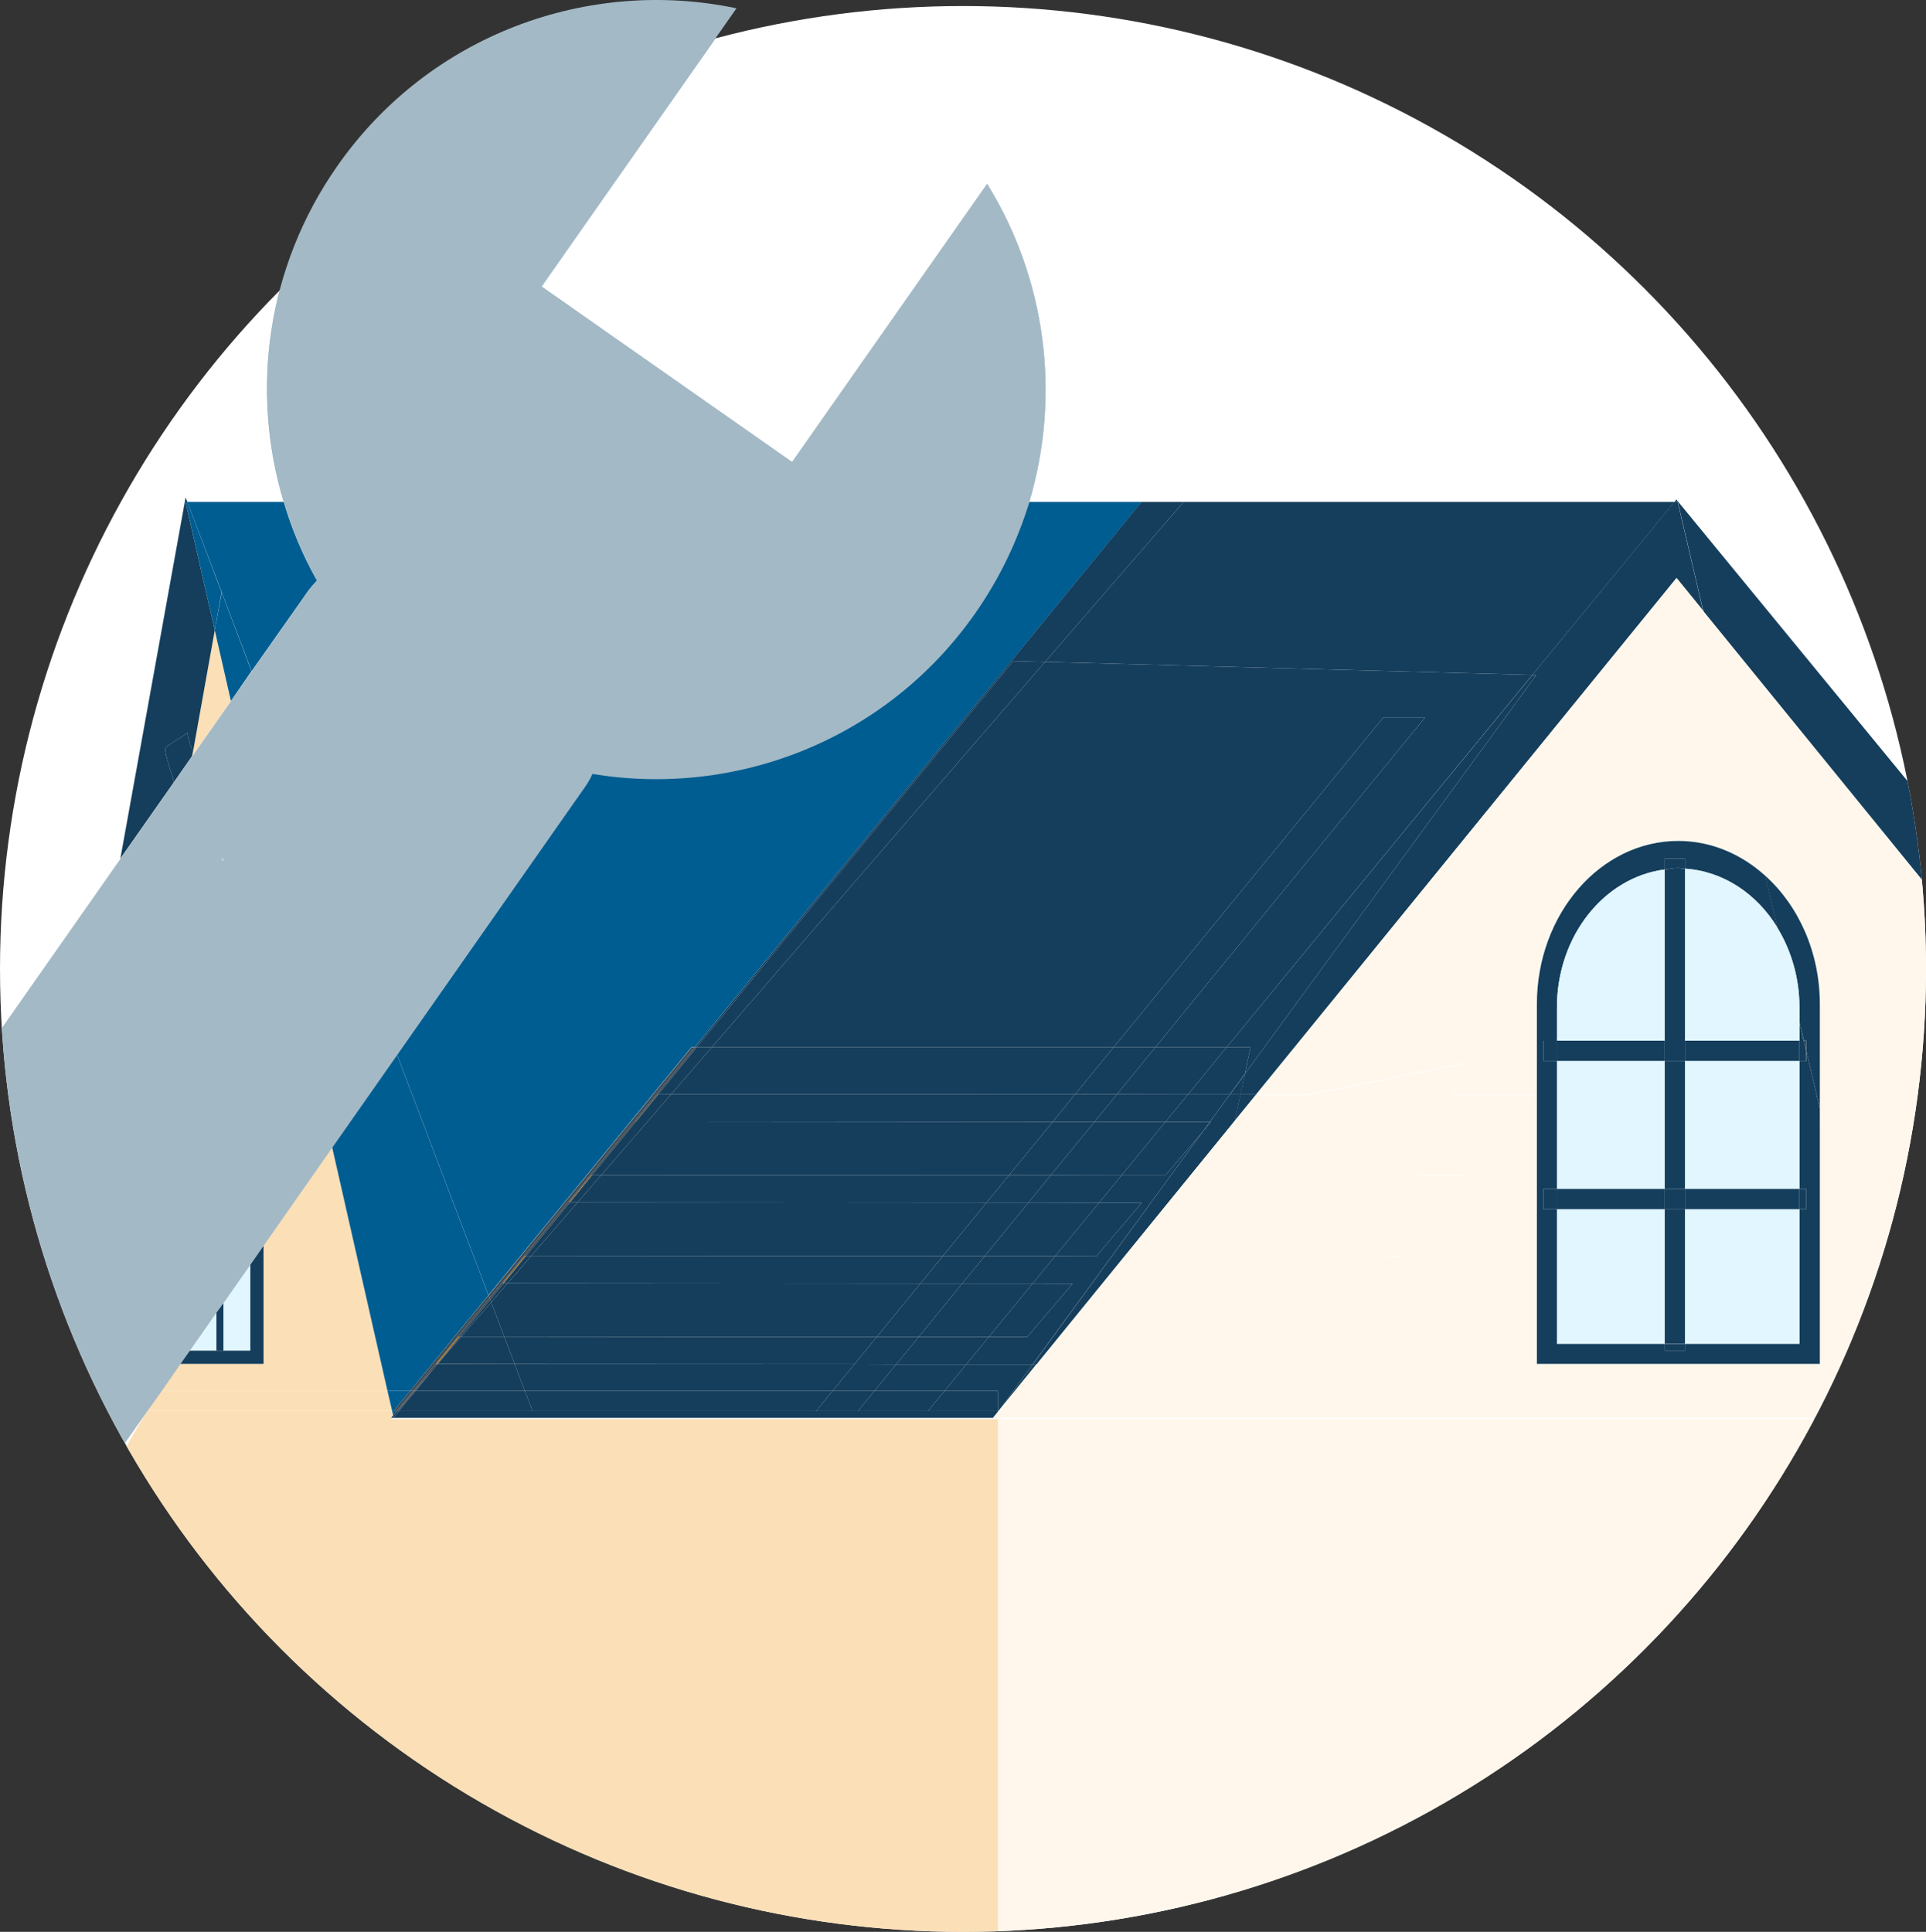 
<svg id="Capa_2" viewBox="0 0 118.1 118.47" xlink="http://www.w3.org/1999/xlink" xmlns="http://www.w3.org/2000/svg">
  <rect x="0" y="0" width="118.1" height="118.47" fill="#333333" stroke="none"/>
  <defs>
    <style>
      .cls-1 {
        fill: #fff7ec;
      }

      .cls-2 {
        fill: #fff;
      }

      .cls-3 {
        fill: none;
      }

      .cls-4 {
        fill: #b26e0c;
      }

      .cls-5 {
        fill: #c8d9e5;
      }

      .cls-6 {
        fill: #a3b9c6;
      }

      .cls-7 {
        fill: #fbdfb6;
      }

      .cls-8 {
        fill: #e1f6ff;
      }

      .cls-9 {
        clip-path: url(#clippath);
      }

      .cls-10 {
        fill: #153e5c;
      }

      .cls-11 {
        fill: #005d91;
      }

      .cls-12 {
        fill: #3e4c56;
      }
    </style>
    <clipPath id="clippath">
      <circle class="cls-3" cx="59.05" cy="59.42" r="59.05"></circle>
    </clipPath>
  </defs>
  <g id="Capa_1-2">
    <g>
      <circle class="cls-2" cx="59.05" cy="59.42" r="59.05"></circle>
      <g class="cls-9">
        <g>
          <path class="cls-3" d="M1.26,86.53h.39c-.05.08-.08.18-.15.26-1.32,1.88-3.88,2.34-5.76,1.02-1.88-1.32-2.32-3.9-1.02-5.76,1.32-1.88,3.9-2.34,5.77-1.02.66.46,1.14,1.09,1.41,1.79l-.66,3.7Z"></path>
          <polygon class="cls-1" points="61.19 87.03 61.19 121.98 144.62 121.98 144.62 87.03 116.01 87.03 61.19 87.03"></polygon>
          <polygon class="cls-7" points="61.19 87.03 61.19 121.99 4.6 121.99 4.6 94.13 9.01 86.53 24.04 86.53 24.11 86.85 23.99 87.03 61.19 87.03"></polygon>
          <path class="cls-7" d="M14.16,42.99l-2.25,3.21s-.05-.08-.07-.13l1.33-7.42.99,4.34Z"></path>
          <polygon class="cls-7" points="23.76 85.3 9.88 85.3 11.03 83.64 16.16 83.64 16.16 76.32 20.36 70.33 23.76 85.3"></polygon>
          <path class="cls-7" d="M11.9,46.2l-.13.18.07-.31s.03.08.07.13Z"></path>
          <polygon class="cls-7" points="23.94 86.12 9.3 86.12 9.88 85.3 23.76 85.3 23.94 86.12"></polygon>
          <polygon class="cls-7" points="24.04 86.53 9.01 86.53 9.3 86.12 23.94 86.12 24.04 86.53"></polygon>
          <path class="cls-10" d="M13.17,38.65l-1.33,7.42c-.18-.36-.31-.71-.33-1.14-.08.07-.39.26-.49.33-.35.2-.74.46-.84.58-.03.03-.05.08-.05.15,0,.21.15.69.54,1.97l-3.29,4.69,4-22.14.12.28h-.12l1.79,7.86Z"></path>
          <path class="cls-10" d="M11.84,46.07l-.07.31-1.1,1.58c-.39-1.28-.54-1.76-.54-1.97,0-.07.02-.12.05-.15.1-.12.49-.38.84-.58.1-.07.41-.26.49-.33.02.43.15.77.33,1.14Z"></path>
          <path class="cls-11" d="M70.01,30.78l-27.41,33.44h-.2l-12.45,15.2-5.61-14.77,11.38-16.24c.23-.31.43-.64.59-.99,8.77,1.46,18.03-2.07,23.47-9.85,1.5-2.14,2.58-4.43,3.31-6.79h6.91Z"></path>
          <path class="cls-11" d="M19.44,35.6c-.26.28-.51.56-.72.89l-3.29,4.67-1.83-4.84-2.11-5.54h5.91c.49,1.66,1.17,3.29,2.04,4.82Z"></path>
          <polygon class="cls-11" points="24.14 86.54 24.14 86.54 24.05 86.54 24.11 86.81 24.11 86.8 24.33 86.54 24.14 86.54"></polygon>
          <polygon class="cls-11" points="15.42 41.16 14.16 42.99 13.17 38.65 13.6 36.33 15.42 41.16"></polygon>
          <polygon class="cls-11" points="29.95 79.43 25.15 85.3 23.76 85.3 20.36 70.33 24.34 64.66 29.95 79.43"></polygon>
          <polygon class="cls-11" points="23.76 85.3 23.95 86.12 24.48 86.12 25.15 85.3 23.76 85.3"></polygon>
          <polygon class="cls-11" points="24.48 86.12 23.95 86.12 24.05 86.54 24.14 86.54 24.48 86.12"></polygon>
          <polygon class="cls-11" points="13.59 36.32 11.49 30.78 13.59 36.32 13.59 36.32"></polygon>
          <polygon class="cls-11" points="13.17 38.65 13.59 36.32 11.49 30.78 11.38 30.78 13.17 38.65"></polygon>
          <polygon class="cls-10" points="93.96 41.39 102.68 30.78 72.58 30.78 64.08 40.59 93.96 41.39"></polygon>
          <polygon class="cls-10" points="24.13 86.95 24.46 86.54 24.34 86.54 24.11 86.8 23.99 86.95 60.89 86.95 60.89 86.95 24.13 86.95"></polygon>
          <polygon class="cls-10" points="42.72 64.23 62.12 40.54 64.08 40.59 72.58 30.78 70 30.78 42.6 64.23 42.72 64.23"></polygon>
          <polygon class="cls-10" points="24.33 86.54 24.11 86.8 24.34 86.54 24.33 86.54"></polygon>
          <polygon class="cls-12" points="42.6 64.23 42.41 64.23 29.96 79.43 30.02 79.59 42.6 64.23"></polygon>
          <polygon class="cls-12" points="25.34 85.3 30.02 79.59 29.96 79.43 25.15 85.3 25.34 85.3"></polygon>
          <polygon class="cls-12" points="25.34 85.3 25.15 85.3 24.48 86.12 24.67 86.12 25.34 85.3"></polygon>
          <polygon class="cls-12" points="24.48 86.12 24.14 86.54 24.14 86.54 24.33 86.54 24.67 86.12 24.48 86.12"></polygon>
          <polygon class="cls-12" points="26.63 83.89 25.41 85.3 25.48 85.3 26.63 83.89"></polygon>
          <polygon class="cls-12" points="25.41 85.3 24.7 86.12 24.8 86.12 25.48 85.3 25.41 85.3"></polygon>
          <polygon class="cls-12" points="24.7 86.12 24.34 86.54 24.46 86.54 24.8 86.12 24.7 86.12"></polygon>
          <polygon class="cls-12" points="30.06 79.7 30.89 78.69 30.83 78.69 32.2 77.01 32.26 77.01 34.95 73.73 34.9 73.73 36.28 72.05 36.32 72.05 39 68.78 38.98 68.78 40.36 67.09 40.38 67.09 42.72 64.23 42.6 64.23 30.02 79.59 30.06 79.7"></polygon>
          <polygon class="cls-12" points="26.63 83.89 26.83 83.64 26.75 83.64 28.12 81.97 28.12 81.97 28.2 81.97 30.06 79.7 30.02 79.59 25.34 85.3 25.41 85.3 26.63 83.89"></polygon>
          <polygon class="cls-12" points="24.7 86.12 25.41 85.3 25.34 85.3 24.67 86.12 24.7 86.12"></polygon>
          <polygon class="cls-12" points="24.67 86.12 24.33 86.54 24.34 86.54 24.7 86.12 24.67 86.12"></polygon>
          <polygon class="cls-4" points="40.36 67.09 38.98 68.78 39 68.78 40.38 67.09 40.36 67.09"></polygon>
          <polygon class="cls-4" points="36.28 72.05 34.9 73.73 34.95 73.73 36.32 72.05 36.28 72.05"></polygon>
          <polygon class="cls-4" points="32.2 77.01 30.83 78.69 30.89 78.69 32.26 77.01 32.2 77.01"></polygon>
          <polygon class="cls-4" points="28.12 81.97 28.12 81.97 26.75 83.64 26.83 83.64 28.2 81.97 28.12 81.97"></polygon>
          <polygon class="cls-10" points="68.28 64.23 84.83 43.99 87.39 43.99 70.84 64.23 75.21 64.23 93.96 41.39 64.08 40.59 43.64 64.23 68.28 64.23"></polygon>
          <polygon class="cls-10" points="61.19 86.58 61.22 86.54 61.19 86.54 61.19 86.58"></polygon>
          <polygon class="cls-10" points="61.19 86.54 56.9 86.54 52.61 86.54 50.04 86.54 32.65 86.54 24.46 86.54 24.13 86.95 60.89 86.95 61.19 86.58 61.19 86.54"></polygon>
          <polygon class="cls-10" points="64.08 40.59 62.12 40.54 42.72 64.23 43.64 64.23 64.08 40.59"></polygon>
          <polygon class="cls-10" points="68.77 72.08 71.46 68.8 67.11 68.8 64.43 72.07 68.77 72.08"></polygon>
          <polygon class="cls-10" points="31.56 83.65 32.18 85.3 51.05 85.3 52.39 83.66 31.56 83.65"></polygon>
          <polygon class="cls-10" points="53.62 85.3 57.92 85.3 59.25 83.67 54.95 83.67 53.62 85.3"></polygon>
          <polygon class="cls-10" points="68.28 64.23 43.64 64.23 41.16 67.1 65.92 67.11 68.28 64.23"></polygon>
          <polygon class="cls-10" points="60.38 77.03 64.7 77.03 67.39 73.76 63.06 73.75 60.38 77.03"></polygon>
          <polygon class="cls-10" points="64.55 68.8 39.71 68.78 36.87 72.06 61.87 72.07 64.55 68.8"></polygon>
          <polygon class="cls-10" points="60.49 73.75 35.42 73.73 32.58 77.01 57.81 77.03 60.49 73.75"></polygon>
          <polygon class="cls-10" points="56.33 81.99 60.63 81.99 63.32 78.71 59 78.71 56.33 81.99"></polygon>
          <polygon class="cls-10" points="53.76 81.99 56.44 78.71 31.13 78.69 30.12 79.86 30.92 81.97 53.76 81.99"></polygon>
          <polygon class="cls-10" points="72.84 67.12 75.21 64.23 70.84 64.23 68.49 67.11 72.84 67.12"></polygon>
          <polygon class="cls-10" points="52.94 86.12 57.24 86.12 57.92 85.3 53.62 85.3 52.94 86.12"></polygon>
          <polygon class="cls-10" points="51.05 85.3 32.18 85.3 32.5 86.12 50.38 86.12 51.05 85.3"></polygon>
          <polygon class="cls-10" points="32.5 86.12 32.65 86.54 50.04 86.54 50.38 86.12 32.5 86.12"></polygon>
          <polygon class="cls-10" points="52.94 86.12 52.61 86.54 56.9 86.54 57.24 86.12 52.94 86.12"></polygon>
          <polygon class="cls-10" points="30.12 79.86 28.29 81.97 30.92 81.97 30.12 79.86"></polygon>
          <polygon class="cls-10" points="32.18 85.3 31.56 83.65 26.84 83.64 26.63 83.89 25.48 85.3 32.18 85.3"></polygon>
          <polygon class="cls-10" points="25.48 85.3 24.8 86.12 32.5 86.12 32.18 85.3 25.48 85.3"></polygon>
          <polygon class="cls-10" points="32.5 86.12 24.8 86.12 24.46 86.54 32.65 86.54 32.5 86.12"></polygon>
          <polygon class="cls-10" points="39.71 68.78 39 68.78 36.32 72.05 36.87 72.06 39.71 68.78"></polygon>
          <polygon class="cls-10" points="35.42 73.73 34.95 73.73 32.26 77.01 32.58 77.01 35.42 73.73"></polygon>
          <polygon class="cls-10" points="31.13 78.69 30.89 78.69 30.06 79.7 30.12 79.86 31.13 78.69"></polygon>
          <polygon class="cls-10" points="41.16 67.1 43.64 64.23 42.72 64.23 40.38 67.09 41.16 67.1"></polygon>
          <polygon class="cls-10" points="26.83 83.64 26.63 83.89 26.84 83.64 26.83 83.64"></polygon>
          <polygon class="cls-10" points="28.29 81.97 30.12 79.86 30.06 79.7 28.2 81.97 28.29 81.97"></polygon>
          <polygon class="cls-10" points="67.11 68.8 71.46 68.8 72.84 67.12 68.49 67.11 67.11 68.8"></polygon>
          <polygon class="cls-10" points="64.55 68.8 65.92 67.11 41.16 67.1 39.71 68.78 64.55 68.8"></polygon>
          <polygon class="cls-10" points="59 78.71 63.32 78.71 64.7 77.03 60.38 77.03 59 78.71"></polygon>
          <polygon class="cls-10" points="61.87 72.07 36.87 72.06 35.42 73.73 60.49 73.75 61.87 72.07"></polygon>
          <polygon class="cls-10" points="63.06 73.75 67.39 73.76 68.77 72.08 64.43 72.07 63.06 73.75"></polygon>
          <polygon class="cls-10" points="53.76 81.99 30.92 81.97 31.56 83.65 52.39 83.66 53.76 81.99"></polygon>
          <polygon class="cls-10" points="57.81 77.03 32.58 77.01 31.13 78.69 56.44 78.71 57.81 77.03"></polygon>
          <polygon class="cls-10" points="54.95 83.67 59.25 83.67 60.63 81.99 56.33 81.99 54.95 83.67"></polygon>
          <polygon class="cls-10" points="31.56 83.65 30.92 81.97 28.29 81.97 26.84 83.64 31.56 83.65"></polygon>
          <polygon class="cls-10" points="41.16 67.1 40.38 67.09 39 68.78 39.71 68.78 41.16 67.1"></polygon>
          <polygon class="cls-10" points="32.58 77.01 32.26 77.01 30.89 78.69 31.13 78.69 32.58 77.01"></polygon>
          <polygon class="cls-10" points="36.87 72.06 36.32 72.05 34.95 73.73 35.42 73.73 36.87 72.06"></polygon>
          <polygon class="cls-10" points="28.29 81.97 28.2 81.97 26.83 83.64 26.84 83.64 28.29 81.97"></polygon>
          <polygon class="cls-10" points="87.39 43.99 84.83 43.99 68.28 64.23 70.84 64.23 87.39 43.99"></polygon>
          <polygon class="cls-10" points="68.49 67.11 70.84 64.23 68.28 64.23 65.92 67.11 68.49 67.11"></polygon>
          <polygon class="cls-10" points="64.43 72.07 67.11 68.8 64.55 68.8 61.87 72.07 64.43 72.07"></polygon>
          <polygon class="cls-10" points="63.06 73.75 60.49 73.75 57.81 77.03 60.38 77.03 63.06 73.75"></polygon>
          <polygon class="cls-10" points="59 78.71 56.44 78.71 53.76 81.99 56.33 81.99 59 78.71"></polygon>
          <polygon class="cls-10" points="54.95 83.67 52.39 83.66 51.05 85.3 53.62 85.3 54.95 83.67"></polygon>
          <polygon class="cls-10" points="51.05 85.3 50.38 86.12 52.94 86.12 53.62 85.3 51.05 85.3"></polygon>
          <polygon class="cls-10" points="50.38 86.12 50.04 86.54 52.61 86.54 52.94 86.12 50.38 86.12"></polygon>
          <polygon class="cls-10" points="60.38 77.03 57.81 77.03 56.44 78.71 59 78.71 60.38 77.03"></polygon>
          <polygon class="cls-10" points="54.95 83.67 56.33 81.99 53.76 81.99 52.39 83.66 54.95 83.67"></polygon>
          <polygon class="cls-10" points="68.49 67.11 65.92 67.11 64.55 68.8 67.11 68.8 68.49 67.11"></polygon>
          <polygon class="cls-10" points="64.43 72.07 61.87 72.07 60.49 73.75 63.06 73.75 64.43 72.07"></polygon>
          <polygon class="cls-10" points="104.45 37.49 144.03 86.12 144.62 86.12 144.62 86.54 148.69 86.54 102.79 30.63 102.68 30.78 102.88 30.78 104.45 37.49"></polygon>
          <path class="cls-10" d="M94.2,41.4l-17.87,24.46c-.08.37-.17.79-.27,1.26h.96s25.77-31.66,25.77-31.66l1.65,2.03-1.57-6.71h-.2l-8.72,10.62h.24Z"></path>
          <polygon class="cls-10" points="61.56 86.12 63.55 83.67 63.32 83.67 61.53 86.12 61.56 86.12"></polygon>
          <polygon class="cls-10" points="74.25 68.8 74.18 68.8 73.79 69.35 74.25 68.8"></polygon>
          <path class="cls-10" d="M76.07,67.12c.1-.47.19-.89.27-1.26l-.92,1.26h.65Z"></path>
          <polygon class="cls-10" points="61.29 86.45 61.56 86.12 61.53 86.12 61.29 86.45"></polygon>
          <path class="cls-10" d="M77.02,67.12h-.96c-.1.49-.22,1.02-.34,1.6l1.3-1.6Z"></path>
          <path class="cls-10" d="M74.18,68.8h.07s-.46.55-.46.55l-10.46,14.32h.23s12.17-14.96,12.17-14.96c.12-.58.24-1.11.34-1.6h-.65s-1.23,1.68-1.23,1.68Z"></path>
          <path class="cls-10" d="M76.68,64.23s-.13.62-.35,1.63l17.87-24.46h-.24s-18.75,22.83-18.75,22.83h1.47Z"></path>
          <polygon class="cls-10" points="67.22 77.04 70.01 73.76 67.39 73.76 64.7 77.03 67.22 77.04"></polygon>
          <polygon class="cls-10" points="62.98 81.99 65.77 78.72 63.32 78.71 60.63 81.99 62.98 81.99"></polygon>
          <polygon class="cls-10" points="57.92 85.3 61.19 85.3 61.19 86.12 61.53 86.12 63.32 83.67 59.25 83.67 57.92 85.3"></polygon>
          <path class="cls-10" d="M75.21,64.23l-2.37,2.89h2.57s.92-1.26.92-1.26c.22-1.01.35-1.63.35-1.63h-1.47Z"></path>
          <polygon class="cls-10" points="68.77 72.08 71.46 72.08 73.79 69.35 74.18 68.8 71.46 68.8 68.77 72.08"></polygon>
          <polygon class="cls-10" points="61.19 86.12 61.19 86.54 61.22 86.54 61.29 86.45 61.53 86.12 61.19 86.12"></polygon>
          <polygon class="cls-10" points="61.19 86.12 61.19 85.3 57.92 85.3 57.24 86.12 61.19 86.12"></polygon>
          <polygon class="cls-10" points="57.24 86.12 56.9 86.54 61.19 86.54 61.19 86.12 57.24 86.12"></polygon>
          <polygon class="cls-10" points="74.18 68.8 75.41 67.12 72.84 67.12 71.46 68.8 74.18 68.8"></polygon>
          <polygon class="cls-10" points="68.77 72.08 67.39 73.76 70.01 73.76 67.22 77.04 64.7 77.03 63.32 78.71 65.77 78.72 62.98 81.99 60.63 81.99 59.25 83.67 63.32 83.67 73.79 69.35 71.46 72.08 68.77 72.08"></polygon>
          <polygon class="cls-1" points="144.36 86.54 115.92 86.54 116.01 86.95 144.62 86.95 144.62 86.85 144.36 86.54"></polygon>
          <polygon class="cls-1" points="61.23 86.54 61.19 86.59 61.19 86.95 116.01 86.95 115.92 86.54 71.87 86.54 61.23 86.54"></polygon>
          <polygon class="cls-1" points="60.93 86.95 60.89 86.95 60.89 86.95 61.19 86.95 61.19 86.59 60.93 86.95"></polygon>
          <polygon class="cls-1" points="61.19 86.58 61.19 86.59 61.23 86.54 61.22 86.54 61.19 86.58"></polygon>
          <polygon class="cls-1" points="60.89 86.95 60.93 86.95 61.19 86.59 61.19 86.58 60.89 86.95"></polygon>
          <path class="cls-1" d="M111.58,61.59v6.39l4.24,18.14h28.21l-39.58-48.63,3.79,16.22c2.03,1.83,3.34,4.68,3.34,7.87Z"></path>
          <polygon class="cls-1" points="115.82 86.12 115.92 86.54 144.36 86.54 144.03 86.12 115.82 86.12"></polygon>
          <path class="cls-1" d="M89.71,65.21l-.66,1.91h5l-1.51,1.65h-4.19c-.4.99-.85,2.12-1.33,3.3h2.95s-1.51,1.65-1.51,1.65h-2.11c-.45,1.12-.9,2.24-1.33,3.3h.86l-1.51,1.65h-.05c-.95,2.37-1.65,4.12-1.69,4.22-.02.06-.71.1-1.82.12l-.53.65h-7.77c-.19.86-.37,1.67-.54,2.44h43.86l-4.24-18.14v15.66h-17.35v-22.06c0-5.52,3.89-10.01,8.67-10.01,2.01,0,3.86.8,5.34,2.14l-3.79-16.22-1.65-2.03-25.77,31.66h3.23s9.46-1.91,9.46-1.91Z"></path>
          <path class="cls-1" d="M71.96,86.12c-.03.13-.06.28-.09.41h44.05l-.1-.41h-43.86Z"></path>
          <path class="cls-1" d="M63.55,83.67l-1.99,2.45h10.4c.17-.76.35-1.58.54-2.44h-8.95Z"></path>
          <path class="cls-1" d="M61.29,86.45l-.06.08h10.64c.03-.13.06-.28.09-.41h-10.4l-.27.33Z"></path>
          <path class="cls-1" d="M72.5,83.68h7.77s.53-.64.53-.64c1.11-.02,1.8-.06,1.82-.12.04-.11.74-1.86,1.69-4.22h.05l1.51-1.65h-.86c.43-1.07.88-2.19,1.33-3.3h2.11l1.51-1.65h-2.95c.48-1.18.93-2.31,1.33-3.3h4.19l1.51-1.65h-5l.66-1.91-9.46,1.91h-3.23s-1.3,1.59-1.3,1.59c-.87,4.07-2.17,10.13-3.23,14.96Z"></path>
          <path class="cls-1" d="M75.73,68.72l-12.17,14.96h8.95c1.06-4.83,2.36-10.89,3.23-14.96Z"></path>
          <polygon class="cls-1" points="61.22 86.54 61.23 86.54 61.29 86.45 61.22 86.54"></polygon>
          <path class="cls-10" d="M108.24,53.71l.74,3.17c.85,1.39,1.36,3.08,1.36,4.9v.89l.27,1.14h.15v.63l.83,3.53v-6.39c0-3.19-1.31-6.04-3.34-7.87Z"></path>
          <polygon class="cls-10" points="110.6 63.82 110.34 62.68 110.34 63.82 110.6 63.82"></polygon>
          <path class="cls-10" d="M110.75,65.06h-.41v7.85h.41v1.24h-.41v8.26h-7.02v.41h-1.24v-.41h-6.61v-8.26h-.83v-1.24h.83v-7.85h-.83v-1.24h.83v-2.03c0-4.4,2.9-7.99,6.61-8.47v-.66h1.24v.61c2.34.15,4.4,1.53,5.67,3.61l-.74-3.17c-1.47-1.33-3.32-2.14-5.34-2.14-4.78,0-8.67,4.49-8.67,10.01v22.06h17.35v-15.66l-.83-3.53v.61Z"></path>
          <path class="cls-8" d="M110.34,61.79c0-1.83-.51-3.51-1.36-4.9l1.36,5.8v-.89Z"></path>
          <rect class="cls-8" height="7.85" width="6.61" x="95.47" y="65.06"></rect>
          <path class="cls-8" d="M102.08,53.32c-3.71.48-6.61,4.07-6.61,8.47v2.03h6.61v-10.49Z"></path>
          <path class="cls-8" d="M103.32,53.28v10.54h7.02v-1.14l-1.36-5.8c-1.27-2.08-3.32-3.46-5.67-3.61Z"></path>
          <rect class="cls-8" height="8.26" width="6.61" x="95.47" y="74.14"></rect>
          <rect class="cls-8" height="8.26" width="7.02" x="103.32" y="74.14"></rect>
          <rect class="cls-8" height="7.85" width="7.02" x="103.32" y="65.06"></rect>
          <path class="cls-10" d="M103.32,53.28v-.61h-1.24v.66c.27-.04.54-.1.83-.1.14,0,.27.04.41.05Z"></path>
          <rect class="cls-10" height=".41" width="1.24" x="102.08" y="82.41"></rect>
          <path class="cls-10" d="M103.32,63.82v-10.54c-.14,0-.27-.05-.41-.05-.28,0-.55.06-.83.1v10.49h1.24Z"></path>
          <rect class="cls-10" height="7.85" width="1.24" x="102.08" y="65.06"></rect>
          <rect class="cls-10" height="8.26" width="1.24" x="102.08" y="74.14"></rect>
          <rect class="cls-10" height="1.24" width=".41" x="110.34" y="72.91"></rect>
          <rect class="cls-10" height="1.24" width=".83" x="94.64" y="72.91"></rect>
          <rect class="cls-10" height="1.24" width="7.02" x="103.32" y="72.91"></rect>
          <rect class="cls-10" height="1.24" width="6.61" x="95.47" y="72.91"></rect>
          <rect class="cls-10" height="1.24" width="1.24" x="102.08" y="72.91"></rect>
          <polygon class="cls-10" points="110.75 63.82 110.6 63.82 110.75 64.45 110.75 63.82"></polygon>
          <polygon class="cls-10" points="110.34 65.06 110.75 65.06 110.75 64.45 110.6 63.82 110.34 63.82 110.34 65.06"></polygon>
          <rect class="cls-10" height="1.24" width=".83" x="94.64" y="63.82"></rect>
          <rect class="cls-10" height="1.24" width="6.61" x="95.47" y="63.82"></rect>
          <rect class="cls-10" height="1.24" width="7.02" x="103.32" y="63.82"></rect>
          <rect class="cls-10" height="1.24" width="1.24" x="102.08" y="63.82"></rect>
          <polygon class="cls-10" points="16.16 76.32 16.16 83.64 11.03 83.64 11.61 82.82 15.34 82.82 15.34 77.5 16.16 76.32"></polygon>
          <polygon class="cls-8" points="15.34 77.5 15.34 82.82 13.7 82.82 13.7 79.86 15.34 77.5"></polygon>
          <polygon class="cls-8" points="13.27 80.45 13.27 82.82 11.61 82.82 13.27 80.45"></polygon>
          <polygon class="cls-10" points="13.7 79.86 13.7 82.82 13.27 82.82 13.27 80.45 13.7 79.86"></polygon>
          <path class="cls-6" d="M60.53,11.27l-11.96,17.06-15.36-10.76L45.17.52c-9.08-1.91-18.82,1.58-24.48,9.66-4.38,6.23-5.33,13.83-3.29,20.61.49,1.66,1.17,3.29,2.04,4.82-.26.28-.51.56-.72.89l-3.29,4.67-1.27,1.83-2.25,3.21-.13.18-1.1,1.58-3.29,4.69-20.71,29.55c-2.3,3.29-1.51,7.83,1.78,10.13l5.12,3.59c3.29,2.3,7.81,1.5,10.13-1.79l.9-1.3,4.41-6.28.3-.41.58-.82,1.15-1.66.58-.82,1.66-2.37.43-.59,1.65-2.35.82-1.18,4.19-5.99,3.98-5.68,11.38-16.24c.23-.31.43-.64.59-.99,8.77,1.46,18.03-2.07,23.47-9.85,1.5-2.14,2.58-4.43,3.31-6.79,1.97-6.58,1.02-13.72-2.57-19.51ZM13.7,52.66v.15s-.08-.12-.12-.15h.12ZM1.51,86.8c-1.32,1.88-3.88,2.34-5.76,1.02-1.88-1.32-2.32-3.9-1.02-5.76,1.32-1.88,3.9-2.34,5.77-1.02.66.46,1.14,1.09,1.41,1.79l-.66,3.7h.39c-.05.08-.08.18-.15.26Z"></path>
          <path class="cls-5" d="M13.7,52.66v.15s-.08-.12-.12-.15h.12Z"></path>
        </g>
      </g>
      <path class="cls-6" d="M60.53,11.28l-11.96,17.06-15.36-10.77L45.16.51c-9.07-1.91-18.82,1.59-24.47,9.66-4.37,6.24-5.34,13.84-3.3,20.6h45.7c1.99-6.58,1.03-13.71-2.56-19.5Z"></path>
    </g>
  </g>
</svg>